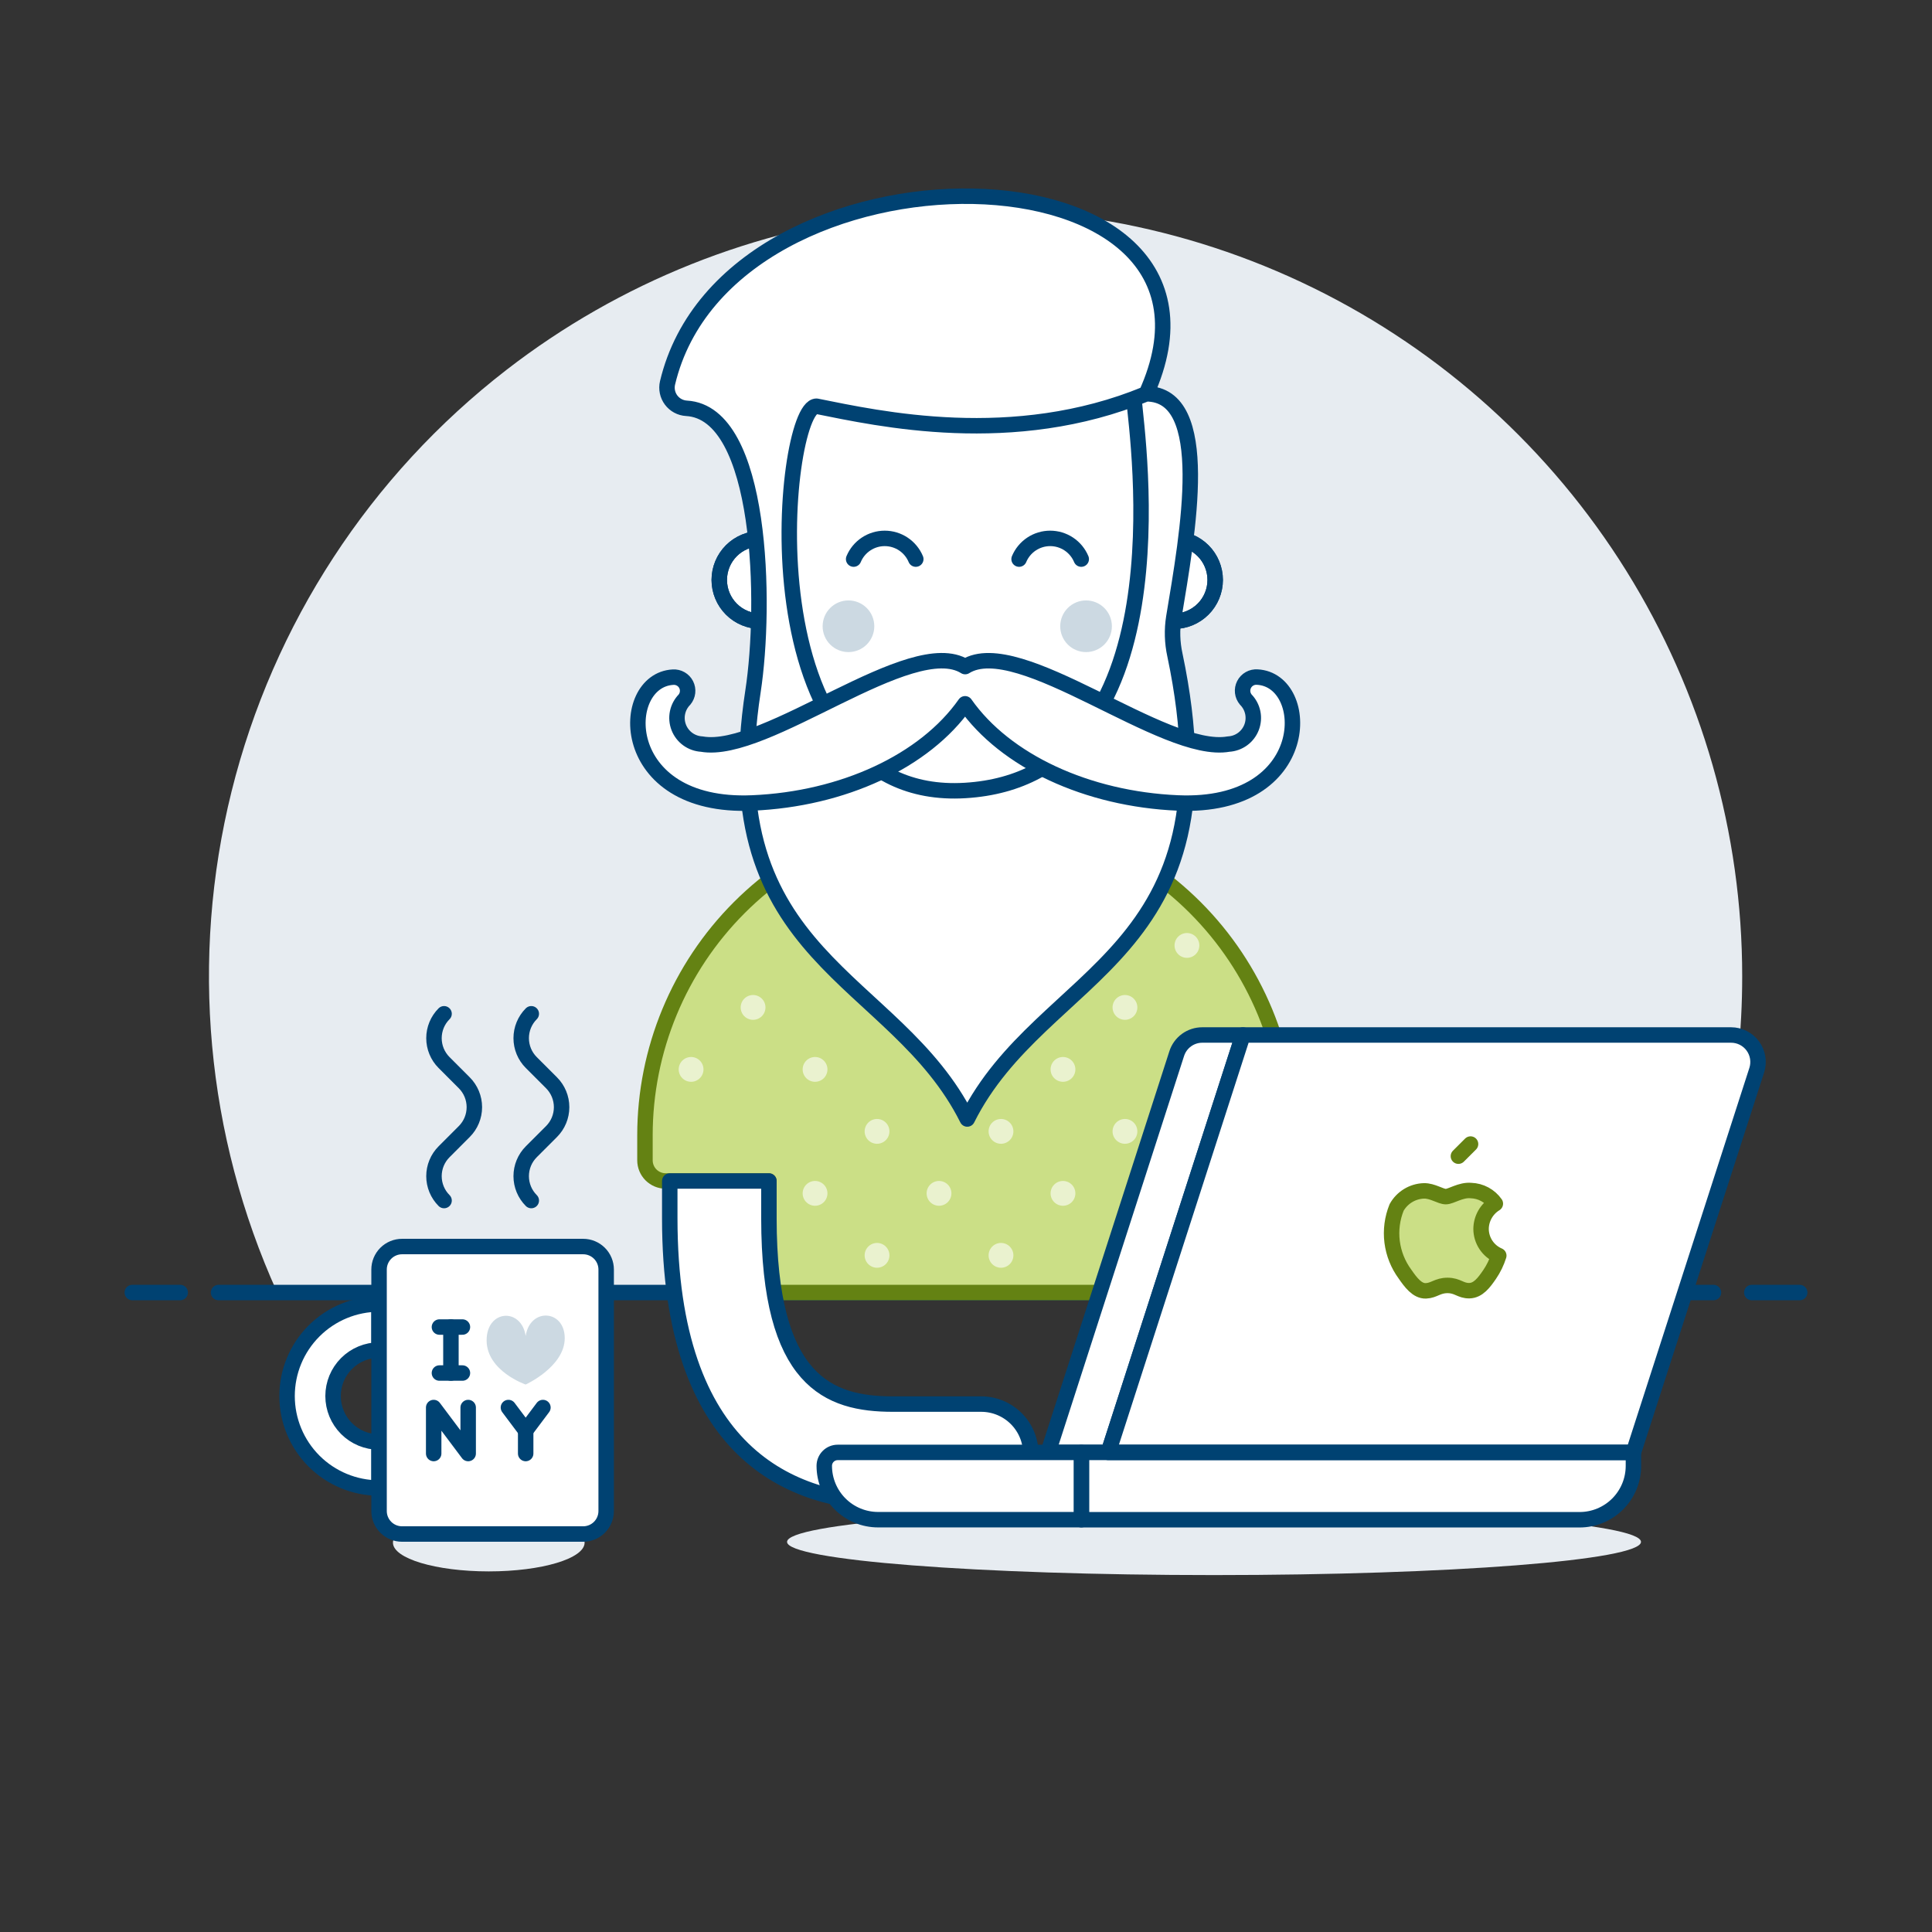 <?xml version="1.0" encoding="UTF-8"?>
<svg xmlns="http://www.w3.org/2000/svg" width="500" height="500" viewBox="0 0 500 500" fill="none">
  <rect x="0" y="0" width="500" height="500" fill="#333333" stroke="none"/>
  <g id="icon=designer-1-8">
    <path id="Vector" d="M450.88 252.668C450.888 215.567 440.493 179.206 420.874 147.716C401.255 116.225 373.199 90.867 339.892 74.522C306.585 58.176 269.361 51.498 232.449 55.246C195.537 58.994 160.416 73.018 131.074 95.724C95.76 123.046 70.695 161.48 59.931 204.811C49.167 248.143 53.334 293.838 71.757 334.508H433.202C444.873 308.804 450.901 280.898 450.88 252.668Z" fill="#E7ECF1"></path>
    <path id="Vector_2" d="M56.56 334.508H443.44" stroke="#004272" stroke-width="4" stroke-linecap="round" stroke-linejoin="round"></path>
    <path id="Vector_3" d="M34.24 334.508H46.64" stroke="#004272" stroke-width="4" stroke-linecap="round" stroke-linejoin="round"></path>
    <path id="Vector_4" d="M453.36 334.508H465.76" stroke="#004272" stroke-width="4" stroke-linecap="round" stroke-linejoin="round"></path>
    <path id="Vector_5" d="M126.496 406.676C140.191 406.676 151.296 403.343 151.296 399.236C151.296 395.13 140.191 391.796 126.496 391.796C112.802 391.796 101.696 395.13 101.696 399.236C101.696 403.343 112.802 406.676 126.496 406.676Z" fill="#E7ECF1"></path>
    <path id="Vector_6" d="M114.924 262.365C113.251 264.039 112.311 266.31 112.311 268.677C112.311 271.044 113.251 273.314 114.924 274.988L120.152 280.221C121.825 281.895 122.765 284.166 122.765 286.533C122.765 288.9 121.825 291.17 120.152 292.844L114.924 298.077C113.251 299.751 112.311 302.022 112.311 304.389C112.311 306.756 113.251 309.026 114.924 310.7" stroke="#004272" stroke-width="4" stroke-linecap="round" stroke-linejoin="round"></path>
    <path id="Vector_7" d="M137.497 262.365C135.824 264.039 134.884 266.31 134.884 268.677C134.884 271.044 135.824 273.314 137.497 274.988L142.73 280.221C144.404 281.895 145.344 284.166 145.344 286.533C145.344 288.9 144.404 291.17 142.73 292.844L137.497 298.077C135.824 299.751 134.884 302.022 134.884 304.389C134.884 306.756 135.824 309.026 137.497 310.7" stroke="#004272" stroke-width="4" stroke-linecap="round" stroke-linejoin="round"></path>
    <path id="Vector_8" d="M98.1 385.1C91.786 385.1 85.73 382.592 81.265 378.127C76.8 373.662 74.292 367.607 74.292 361.292C74.292 354.978 76.8 348.922 81.265 344.458C85.73 339.993 91.786 337.484 98.1 337.484V349.388C94.943 349.388 91.915 350.643 89.683 352.875C87.45 355.107 86.196 358.135 86.196 361.292C86.196 364.45 87.45 367.477 89.683 369.71C91.915 371.942 94.943 373.196 98.1 373.196V385.1Z" fill="white" stroke="#004272" stroke-width="4" stroke-linejoin="round"></path>
    <path id="Vector_9" d="M150.924 322.604H104.052C102.473 322.604 100.959 323.232 99.843 324.348C98.727 325.464 98.1 326.978 98.1 328.556V391.052C98.1 392.631 98.727 394.145 99.843 395.261C100.959 396.377 102.473 397.004 104.052 397.004H150.924C152.502 397.004 154.016 396.377 155.132 395.261C156.249 394.145 156.876 392.631 156.876 391.052V328.556C156.876 326.978 156.249 325.464 155.132 324.348C154.016 323.232 152.502 322.604 150.924 322.604Z" fill="white" stroke="#004272" stroke-width="4" stroke-linejoin="round"></path>
    <path id="Vector_10" d="M136.044 358.316C136.044 358.316 146.153 353.713 146.153 346.313C146.153 338.913 137.185 338.332 136.044 345.738C134.903 338.332 125.936 338.903 125.936 346.879C125.936 354.854 136.044 358.316 136.044 358.316Z" fill="#CCD9E2"></path>
    <path id="Vector_11" d="M116.7 343.437V355.341" stroke="#004272" stroke-width="4" stroke-linecap="round" stroke-linejoin="round"></path>
    <path id="Vector_12" d="M112.236 376.173V364.269L121.164 376.173V364.269" stroke="#004272" stroke-width="4" stroke-linecap="round" stroke-linejoin="round"></path>
    <path id="Vector_13" d="M131.58 364.269L136.044 370.221L140.508 364.269" stroke="#004272" stroke-width="4" stroke-linecap="round" stroke-linejoin="round"></path>
    <path id="Vector_14" d="M136.044 376.173V370.221" stroke="#004272" stroke-width="4" stroke-linecap="round" stroke-linejoin="round"></path>
    <path id="Vector_15" d="M113.724 343.437H119.676" stroke="#004272" stroke-width="4" stroke-linecap="round" stroke-linejoin="round"></path>
    <path id="Vector_16" d="M113.724 355.34H119.676" stroke="#004272" stroke-width="4" stroke-linecap="round" stroke-linejoin="round"></path>
    <path id="Vector_17" d="M301.658 288.549V285.345" stroke="#004272" stroke-width="4" stroke-linecap="round" stroke-linejoin="round"></path>
    <path id="Vector_18" d="M198.996 305.636V285.345" stroke="#004272" stroke-width="4" stroke-linecap="round" stroke-linejoin="round"></path>
    <path id="Vector_19" d="M301.658 305.636V285.345" stroke="#004272" stroke-width="4" stroke-linecap="round" stroke-linejoin="round"></path>
    <path id="Vector_20" d="M301.658 305.636H328.393C329.811 305.636 331.171 305.073 332.174 304.07C333.176 303.068 333.74 301.708 333.74 300.29V293.842C333.74 271.719 324.952 250.503 309.309 234.86C293.666 219.217 272.45 210.429 250.327 210.429C228.205 210.429 206.989 219.217 191.346 234.86C175.703 250.503 166.915 271.719 166.915 293.842V300.29C166.915 301.708 167.478 303.068 168.481 304.07C169.484 305.073 170.844 305.636 172.262 305.636H198.996V334.509H301.668L301.658 305.636Z" fill="#CBDF86"></path>
    <g id="Vector_21">
      <path d="M250.327 210.434V334.508V210.434Z" fill="#CBDF86"></path>
      <path d="M250.327 210.434V334.508" stroke="#648213" stroke-width="4" stroke-linejoin="round"></path>
    </g>
    <g id="Vector_22">
      <path d="M198.996 305.636V285.345V305.636Z" fill="#CBDF86"></path>
      <path d="M198.996 305.636V285.345" stroke="#648213" stroke-width="4" stroke-linecap="round" stroke-linejoin="round"></path>
    </g>
    <path id="Vector_23" d="M301.658 305.636V285.345" stroke="#004272" stroke-width="4" stroke-linecap="round" stroke-linejoin="round"></path>
    <path id="Vector_24" d="M301.658 305.636H328.393C329.811 305.636 331.171 305.073 332.174 304.07C333.176 303.068 333.74 301.708 333.74 300.29V293.842C333.74 271.719 324.952 250.503 309.309 234.86C293.666 219.217 272.45 210.429 250.327 210.429C228.205 210.429 206.989 219.217 191.346 234.86C175.703 250.503 166.915 271.719 166.915 293.842V300.29C166.915 301.708 167.478 303.068 168.481 304.07C169.484 305.073 170.844 305.636 172.262 305.636H198.996V334.509H301.668L301.658 305.636Z" fill="#CBDF86" stroke="#648213" stroke-width="4" stroke-linecap="round" stroke-linejoin="round"></path>
    <path id="Vector_25" opacity="0.6" d="M307.179 247.887C308.03 247.887 308.846 247.549 309.448 246.947C310.05 246.345 310.388 245.529 310.388 244.678C310.388 243.827 310.05 243.011 309.448 242.409C308.846 241.807 308.03 241.469 307.179 241.469C306.328 241.469 305.511 241.807 304.91 242.409C304.308 243.011 303.97 243.827 303.97 244.678C303.97 245.529 304.308 246.345 304.91 246.947C305.511 247.549 306.328 247.887 307.179 247.887Z" fill="white"></path>
    <path id="Vector_26" opacity="0.6" d="M291.138 263.928C291.989 263.928 292.805 263.589 293.407 262.988C294.009 262.386 294.347 261.57 294.347 260.718C294.347 259.867 294.009 259.051 293.407 258.449C292.805 257.847 291.989 257.509 291.138 257.509C290.287 257.509 289.47 257.847 288.869 258.449C288.267 259.051 287.929 259.867 287.929 260.718C287.929 261.57 288.267 262.386 288.869 262.988C289.47 263.589 290.287 263.928 291.138 263.928Z" fill="white"></path>
    <path id="Vector_27" opacity="0.6" d="M307.179 279.969C308.03 279.969 308.846 279.63 309.448 279.029C310.05 278.427 310.388 277.611 310.388 276.759C310.388 275.908 310.05 275.092 309.448 274.49C308.846 273.888 308.03 273.55 307.179 273.55C306.328 273.55 305.511 273.888 304.91 274.49C304.308 275.092 303.97 275.908 303.97 276.759C303.97 277.611 304.308 278.427 304.91 279.029C305.511 279.63 306.328 279.969 307.179 279.969Z" fill="white"></path>
    <path id="Vector_28" opacity="0.6" d="M291.138 296.009C291.989 296.009 292.805 295.671 293.407 295.069C294.009 294.467 294.347 293.651 294.347 292.8C294.347 291.949 294.009 291.133 293.407 290.531C292.805 289.929 291.989 289.591 291.138 289.591C290.287 289.591 289.47 289.929 288.869 290.531C288.267 291.133 287.929 291.949 287.929 292.8C287.929 293.651 288.267 294.467 288.869 295.069C289.47 295.671 290.287 296.009 291.138 296.009Z" fill="white"></path>
    <path id="Vector_29" opacity="0.6" d="M291.138 328.09C291.989 328.09 292.805 327.752 293.407 327.15C294.009 326.548 294.347 325.732 294.347 324.881C294.347 324.03 294.009 323.214 293.407 322.612C292.805 322.01 291.989 321.672 291.138 321.672C290.287 321.672 289.47 322.01 288.869 322.612C288.267 323.214 287.929 324.03 287.929 324.881C287.929 325.732 288.267 326.548 288.869 327.15C289.47 327.752 290.287 328.09 291.138 328.09Z" fill="white"></path>
    <path id="Vector_30" opacity="0.6" d="M275.098 279.969C275.949 279.969 276.765 279.63 277.367 279.029C277.969 278.427 278.307 277.611 278.307 276.759C278.307 275.908 277.969 275.092 277.367 274.49C276.765 273.888 275.949 273.55 275.098 273.55C274.247 273.55 273.43 273.888 272.829 274.49C272.227 275.092 271.889 275.908 271.889 276.759C271.889 277.611 272.227 278.427 272.829 279.029C273.43 279.63 274.247 279.969 275.098 279.969Z" fill="white"></path>
    <path id="Vector_31" opacity="0.6" d="M259.057 296.009C259.908 296.009 260.724 295.671 261.326 295.069C261.928 294.467 262.266 293.651 262.266 292.8C262.266 291.949 261.928 291.133 261.326 290.531C260.724 289.929 259.908 289.591 259.057 289.591C258.206 289.591 257.389 289.929 256.788 290.531C256.186 291.133 255.848 291.949 255.848 292.8C255.848 293.651 256.186 294.467 256.788 295.069C257.389 295.671 258.206 296.009 259.057 296.009Z" fill="white"></path>
    <path id="Vector_32" opacity="0.6" d="M275.098 312.05C275.949 312.05 276.765 311.712 277.367 311.11C277.969 310.508 278.307 309.692 278.307 308.84C278.307 307.989 277.969 307.173 277.367 306.571C276.765 305.969 275.949 305.631 275.098 305.631C274.247 305.631 273.43 305.969 272.829 306.571C272.227 307.173 271.889 307.989 271.889 308.84C271.889 309.692 272.227 310.508 272.829 311.11C273.43 311.712 274.247 312.05 275.098 312.05Z" fill="white"></path>
    <path id="Vector_33" opacity="0.6" d="M259.057 328.09C259.908 328.09 260.724 327.752 261.326 327.15C261.928 326.548 262.266 325.732 262.266 324.881C262.266 324.03 261.928 323.214 261.326 322.612C260.724 322.01 259.908 321.672 259.057 321.672C258.206 321.672 257.389 322.01 256.788 322.612C256.186 323.214 255.848 324.03 255.848 324.881C255.848 325.732 256.186 326.548 256.788 327.15C257.389 327.752 258.206 328.09 259.057 328.09Z" fill="white"></path>
    <path id="Vector_34" opacity="0.6" d="M226.976 296.009C227.827 296.009 228.643 295.671 229.245 295.069C229.847 294.467 230.185 293.651 230.185 292.8C230.185 291.949 229.847 291.133 229.245 290.531C228.643 289.929 227.827 289.591 226.976 289.591C226.125 289.591 225.308 289.929 224.707 290.531C224.105 291.133 223.767 291.949 223.767 292.8C223.767 293.651 224.105 294.467 224.707 295.069C225.308 295.671 226.125 296.009 226.976 296.009Z" fill="white"></path>
    <path id="Vector_35" opacity="0.6" d="M243.017 312.05C243.868 312.05 244.684 311.712 245.286 311.11C245.888 310.508 246.226 309.692 246.226 308.84C246.226 307.989 245.888 307.173 245.286 306.571C244.684 305.969 243.868 305.631 243.017 305.631C242.166 305.631 241.349 305.969 240.748 306.571C240.146 307.173 239.808 307.989 239.808 308.84C239.808 309.692 240.146 310.508 240.748 311.11C241.349 311.712 242.166 312.05 243.017 312.05Z" fill="white"></path>
    <path id="Vector_36" opacity="0.6" d="M226.976 328.09C227.827 328.09 228.643 327.752 229.245 327.15C229.847 326.548 230.185 325.732 230.185 324.881C230.185 324.03 229.847 323.214 229.245 322.612C228.643 322.01 227.827 321.672 226.976 321.672C226.125 321.672 225.308 322.01 224.707 322.612C224.105 323.214 223.767 324.03 223.767 324.881C223.767 325.732 224.105 326.548 224.707 327.15C225.308 327.752 226.125 328.09 226.976 328.09Z" fill="white"></path>
    <path id="Vector_37" opacity="0.6" d="M194.895 263.928C195.746 263.928 196.562 263.589 197.164 262.988C197.766 262.386 198.104 261.57 198.104 260.718C198.104 259.867 197.766 259.051 197.164 258.449C196.562 257.847 195.746 257.509 194.895 257.509C194.044 257.509 193.227 257.847 192.625 258.449C192.024 259.051 191.686 259.867 191.686 260.718C191.686 261.57 192.024 262.386 192.625 262.988C193.227 263.589 194.044 263.928 194.895 263.928Z" fill="white"></path>
    <path id="Vector_38" opacity="0.6" d="M210.935 279.969C211.786 279.969 212.602 279.63 213.204 279.029C213.806 278.427 214.144 277.611 214.144 276.759C214.144 275.908 213.806 275.092 213.204 274.49C212.602 273.888 211.786 273.55 210.935 273.55C210.084 273.55 209.267 273.888 208.666 274.49C208.064 275.092 207.726 275.908 207.726 276.759C207.726 277.611 208.064 278.427 208.666 279.029C209.267 279.63 210.084 279.969 210.935 279.969Z" fill="white"></path>
    <path id="Vector_39" opacity="0.6" d="M210.935 312.05C211.786 312.05 212.602 311.712 213.204 311.11C213.806 310.508 214.144 309.692 214.144 308.84C214.144 307.989 213.806 307.173 213.204 306.571C212.602 305.969 211.786 305.631 210.935 305.631C210.084 305.631 209.267 305.969 208.666 306.571C208.064 307.173 207.726 307.989 207.726 308.84C207.726 309.692 208.064 310.508 208.666 311.11C209.267 311.712 210.084 312.05 210.935 312.05Z" fill="white"></path>
    <path id="Vector_40" opacity="0.6" d="M178.854 279.969C179.705 279.969 180.521 279.63 181.123 279.029C181.725 278.427 182.063 277.611 182.063 276.759C182.063 275.908 181.725 275.092 181.123 274.49C180.521 273.888 179.705 273.55 178.854 273.55C178.003 273.55 177.186 273.888 176.584 274.49C175.983 275.092 175.645 275.908 175.645 276.759C175.645 277.611 175.983 278.427 176.584 279.029C177.186 279.63 178.003 279.969 178.854 279.969Z" fill="white"></path>
    <path id="Vector_41" d="M269.166 213.752C269.166 213.752 269.166 232.6 250.318 232.6C231.47 232.6 231.47 213.752 231.47 213.752V194.567H269.166V213.752Z" fill="white"></path>
    <path id="Vector_42" d="M269.166 213.752C269.166 213.752 269.166 232.6 250.318 232.6C231.47 232.6 231.47 213.752 231.47 213.752V194.567H269.166V213.752Z" stroke="#004272" stroke-width="4" stroke-linecap="round" stroke-linejoin="round"></path>
    <path id="Vector_43" d="M266.769 376.207C266.768 372.803 265.415 369.54 263.008 367.133C260.601 364.727 257.337 363.376 253.933 363.376H231.077C214.417 363.376 198.996 357.548 198.996 315.264V305.641H173.333V315.264C173.333 376.242 204.735 389.044 231.077 389.044H253.933C257.337 389.044 260.602 387.691 263.01 385.284C265.417 382.877 266.769 379.612 266.769 376.207Z" fill="white" stroke="#004272" stroke-width="4" stroke-linejoin="round"></path>
    <path id="Vector_44" d="M382.258 363.376H359.403C342.742 363.376 327.321 357.548 327.321 315.264V305.641H301.658V315.264C301.658 376.242 333.06 389.044 359.403 389.044H382.258C385.661 389.044 388.925 387.692 391.331 385.285C393.738 382.879 395.09 379.615 395.09 376.212C395.09 372.809 393.738 369.545 391.331 367.139C388.925 364.732 385.661 363.38 382.258 363.38V363.376Z" fill="white" stroke="#004272" stroke-width="4" stroke-linejoin="round"></path>
    <path id="Vector_45" d="M196.858 139.347V126C196.858 111.819 202.491 98.219 212.519 88.192C222.546 78.165 236.146 72.531 250.327 72.531C264.508 72.531 278.108 78.165 288.135 88.192C298.162 98.219 303.796 111.819 303.796 126V139.392C306.632 139.392 309.352 140.519 311.357 142.524C313.363 144.53 314.49 147.25 314.49 150.086C314.49 152.922 313.363 155.642 311.357 157.647C309.352 159.653 306.632 160.78 303.796 160.78C303.568 160.78 303.359 160.73 303.141 160.715C301.266 173.385 294.9 184.959 285.203 193.326C275.506 201.693 263.125 206.297 250.317 206.297C237.509 206.297 225.128 201.693 215.431 193.326C205.734 184.959 199.368 173.385 197.493 160.715C197.27 160.715 197.061 160.78 196.838 160.78C194.002 160.78 191.282 159.653 189.277 157.647C187.271 155.642 186.145 152.922 186.145 150.086C186.145 147.25 187.271 144.53 189.277 142.524C191.282 140.519 194.002 139.392 196.838 139.392L196.858 139.347Z" fill="white" stroke="#004272" stroke-width="4" stroke-linecap="round" stroke-linejoin="round"></path>
    <path id="Vector_46" d="M196.858 139.347V126C196.858 111.819 202.491 98.219 212.519 88.192C222.546 78.165 236.146 72.531 250.327 72.531C264.508 72.531 278.108 78.165 288.135 88.192C298.162 98.219 303.796 111.819 303.796 126V139.392C306.632 139.392 309.352 140.519 311.357 142.524C313.363 144.53 314.49 147.25 314.49 150.086C314.49 152.922 313.363 155.642 311.357 157.647C309.352 159.653 306.632 160.78 303.796 160.78C303.568 160.78 303.359 160.73 303.141 160.715C301.266 173.385 294.9 184.959 285.203 193.326C275.506 201.693 263.125 206.297 250.317 206.297C237.509 206.297 225.128 201.693 215.431 193.326C205.734 184.959 199.368 173.385 197.493 160.715C197.27 160.715 197.061 160.78 196.838 160.78C194.002 160.78 191.282 159.653 189.277 157.647C187.271 155.642 186.145 152.922 186.145 150.086C186.145 147.25 187.271 144.53 189.277 142.524C191.282 140.519 194.002 139.392 196.838 139.392L196.858 139.347Z" stroke="#004272" stroke-width="4" stroke-linecap="round" stroke-linejoin="round"></path>
    <path id="Vector_47" d="M281.07 168.76C282.843 168.76 284.544 168.056 285.798 166.802C287.052 165.548 287.756 163.848 287.756 162.074C287.756 160.301 287.052 158.6 285.798 157.346C284.544 156.093 282.843 155.388 281.07 155.388C279.297 155.388 277.596 156.093 276.342 157.346C275.088 158.6 274.384 160.301 274.384 162.074C274.384 163.848 275.088 165.548 276.342 166.802C277.596 168.056 279.297 168.76 281.07 168.76Z" fill="#CCD9E2"></path>
    <path id="Vector_48" d="M219.581 168.76C221.354 168.76 223.054 168.056 224.308 166.802C225.562 165.548 226.267 163.848 226.267 162.074C226.267 160.301 225.562 158.6 224.308 157.346C223.054 156.093 221.354 155.388 219.581 155.388C217.807 155.388 216.107 156.093 214.853 157.346C213.599 158.6 212.895 160.301 212.895 162.074C212.895 163.848 213.599 165.548 214.853 166.802C216.107 168.056 217.807 168.76 219.581 168.76Z" fill="#CCD9E2"></path>
    <path id="Vector_49" d="M266.413 175.649C262.077 179.782 256.317 182.088 250.327 182.088C244.338 182.088 238.578 179.782 234.242 175.649" stroke="#004272" stroke-width="4" stroke-linecap="round" stroke-linejoin="round"></path>
    <path id="Vector_50" d="M220.92 144.694C221.582 143.107 222.699 141.751 224.13 140.798C225.562 139.844 227.243 139.335 228.963 139.335C230.682 139.335 232.364 139.844 233.795 140.798C235.226 141.751 236.343 143.107 237.005 144.694" stroke="#004272" stroke-width="4" stroke-linecap="round" stroke-linejoin="round"></path>
    <path id="Vector_51" d="M263.739 144.694C264.402 143.107 265.519 141.751 266.95 140.798C268.381 139.844 270.062 139.335 271.782 139.335C273.502 139.335 275.183 139.844 276.614 140.798C278.045 141.751 279.162 143.107 279.825 144.694" stroke="#004272" stroke-width="4" stroke-linecap="round" stroke-linejoin="round"></path>
    <path id="Vector_52" d="M211.312 105.128C227.353 108.333 262.142 116.184 296.649 101.919C326.731 35.411 188.447 33.03 172.758 99.092C172.579 99.853 172.568 100.644 172.727 101.41C172.886 102.176 173.211 102.897 173.678 103.524C174.146 104.151 174.745 104.667 175.433 105.038C176.122 105.409 176.883 105.624 177.664 105.669C197.409 106.775 198.312 156.544 194.875 178.913C184.131 248.616 231.614 252.168 250.328 289.596C269.84 250.551 320.68 248.368 304.064 169.499C303.361 166.293 303.265 162.984 303.781 159.743C307.382 138.068 313.949 101.904 296.614 101.919C295.563 102.356 294.506 102.767 293.455 103.164C294.357 113.764 307.249 201.109 249.777 204.576C192.062 208.063 202.206 105.128 211.312 105.128Z" fill="white"></path>
    <path id="Vector_53" d="M211.312 105.128C227.353 108.333 262.142 116.184 296.649 101.919C326.731 35.411 188.447 33.03 172.758 99.092C172.579 99.853 172.568 100.644 172.727 101.41C172.886 102.176 173.211 102.897 173.678 103.524C174.146 104.151 174.745 104.667 175.433 105.038C176.122 105.409 176.883 105.624 177.664 105.669C197.409 106.775 198.312 156.544 194.875 178.913C184.131 248.616 231.614 252.168 250.328 289.596C269.84 250.551 320.68 248.368 304.064 169.499C303.361 166.293 303.265 162.984 303.781 159.743C307.382 138.068 313.949 101.904 296.614 101.919C295.563 102.356 294.506 102.767 293.455 103.164C294.358 113.764 307.249 201.109 249.777 204.576C192.062 208.063 202.206 105.128 211.312 105.128Z" stroke="#004272" stroke-width="4" stroke-linecap="round" stroke-linejoin="round"></path>
    <path id="Vector_54" d="M325.392 175.228C324.694 175.175 323.997 175.329 323.387 175.671C322.777 176.014 322.282 176.528 321.964 177.151C321.646 177.774 321.519 178.477 321.599 179.172C321.68 179.867 321.964 180.522 322.416 181.056C323.329 181.986 323.954 183.159 324.217 184.436C324.48 185.712 324.369 187.037 323.898 188.253C323.427 189.468 322.616 190.521 321.561 191.286C320.506 192.052 319.253 192.497 317.952 192.568C301.286 195.544 263.674 163.8 249.781 172.515C235.893 163.785 198.277 195.544 181.606 192.568C180.305 192.497 179.052 192.052 177.997 191.286C176.942 190.521 176.131 189.468 175.66 188.253C175.189 187.037 175.078 185.712 175.341 184.436C175.604 183.159 176.229 181.986 177.142 181.056C177.585 180.524 177.863 179.873 177.94 179.185C178.018 178.497 177.892 177.801 177.579 177.183C177.266 176.565 176.778 176.053 176.177 175.709C175.576 175.365 174.887 175.205 174.196 175.248C159.886 175.997 159.47 209.328 194.706 207.805C218.176 206.813 239.346 196.978 249.762 182.142C260.178 196.978 281.362 206.794 304.818 207.805C340.098 209.328 339.681 175.977 325.392 175.228Z" fill="white" stroke="#004272" stroke-width="4" stroke-linecap="round" stroke-linejoin="round"></path>
    <path id="Vector_55" d="M314.187 407.629C375.215 407.629 424.686 403.78 424.686 399.038C424.686 394.291 375.215 390.447 314.187 390.447C253.16 390.447 203.688 394.291 203.688 399.038C203.688 403.78 253.16 407.629 314.187 407.629Z" fill="#E7ECF1"></path>
    <path id="Vector_56" d="M286.828 375.885H271.244L304.531 272.687C304.98 271.282 305.864 270.056 307.057 269.187C308.249 268.319 309.687 267.852 311.162 267.856H321.677L286.828 375.885Z" fill="white" stroke="#004272" stroke-width="4" stroke-linejoin="round"></path>
    <path id="Vector_57" d="M422.732 375.885H286.828L321.677 267.856H448.008C449.107 267.856 450.189 268.116 451.168 268.614C452.147 269.113 452.994 269.835 453.641 270.722C454.288 271.61 454.716 272.638 454.89 273.722C455.065 274.807 454.981 275.917 454.645 276.963L422.732 375.885Z" fill="white"></path>
    <path id="Vector_58" d="M422.732 375.885H279.859V393.309H408.795C412.491 393.309 416.036 391.841 418.65 389.227C421.264 386.613 422.732 383.068 422.732 379.372V375.885Z" fill="white" stroke="#004272" stroke-width="4" stroke-linejoin="round"></path>
    <path id="Vector_59" d="M279.859 375.885H216.792C215.871 375.885 214.988 376.251 214.337 376.902C213.686 377.553 213.32 378.436 213.32 379.357C213.32 383.053 214.789 386.598 217.403 389.212C220.016 391.826 223.561 393.294 227.258 393.294H279.859V375.885Z" fill="white" stroke="#004272" stroke-width="4" stroke-linejoin="round"></path>
    <path id="Vector_60" d="M383.3 318.027C383.313 316.715 383.659 315.429 384.306 314.288C384.952 313.147 385.877 312.189 386.995 311.504C386.284 310.494 385.348 309.662 384.261 309.074C383.174 308.486 381.966 308.159 380.731 308.116C378.062 307.844 375.533 309.684 374.179 309.684C372.824 309.684 370.741 308.151 368.529 308.196C367.077 308.239 365.661 308.657 364.419 309.409C363.177 310.162 362.151 311.224 361.441 312.491C360.3 315.313 359.9 318.38 360.28 321.4C360.661 324.42 361.808 327.292 363.614 329.742C365.052 331.82 366.763 334.156 369.02 334.072C371.188 333.983 371.996 332.668 374.625 332.668C377.254 332.668 377.983 334.072 380.274 334.027C382.566 333.983 384.089 331.91 385.517 329.826C386.538 328.325 387.335 326.682 387.883 324.951C386.525 324.372 385.367 323.407 384.552 322.176C383.738 320.946 383.302 319.503 383.3 318.027Z" fill="#CBDF86" stroke="#648213" stroke-width="4" stroke-linejoin="round"></path>
    <g id="Vector_61">
      <path d="M377.433 299.218L380.577 296.079L377.433 299.218Z" fill="#CBDF86"></path>
      <path d="M377.433 299.218L380.577 296.079" stroke="#648213" stroke-width="4" stroke-linecap="round" stroke-linejoin="round"></path>
    </g>
    <path id="Vector_62" d="M422.732 375.885H286.828L321.677 267.856H448.008C449.107 267.856 450.189 268.116 451.168 268.614C452.147 269.113 452.994 269.835 453.641 270.722C454.288 271.61 454.716 272.638 454.89 273.722C455.065 274.807 454.981 275.917 454.645 276.963L422.732 375.885Z" stroke="#004272" stroke-width="4" stroke-linejoin="round"></path>
  </g>
</svg>
